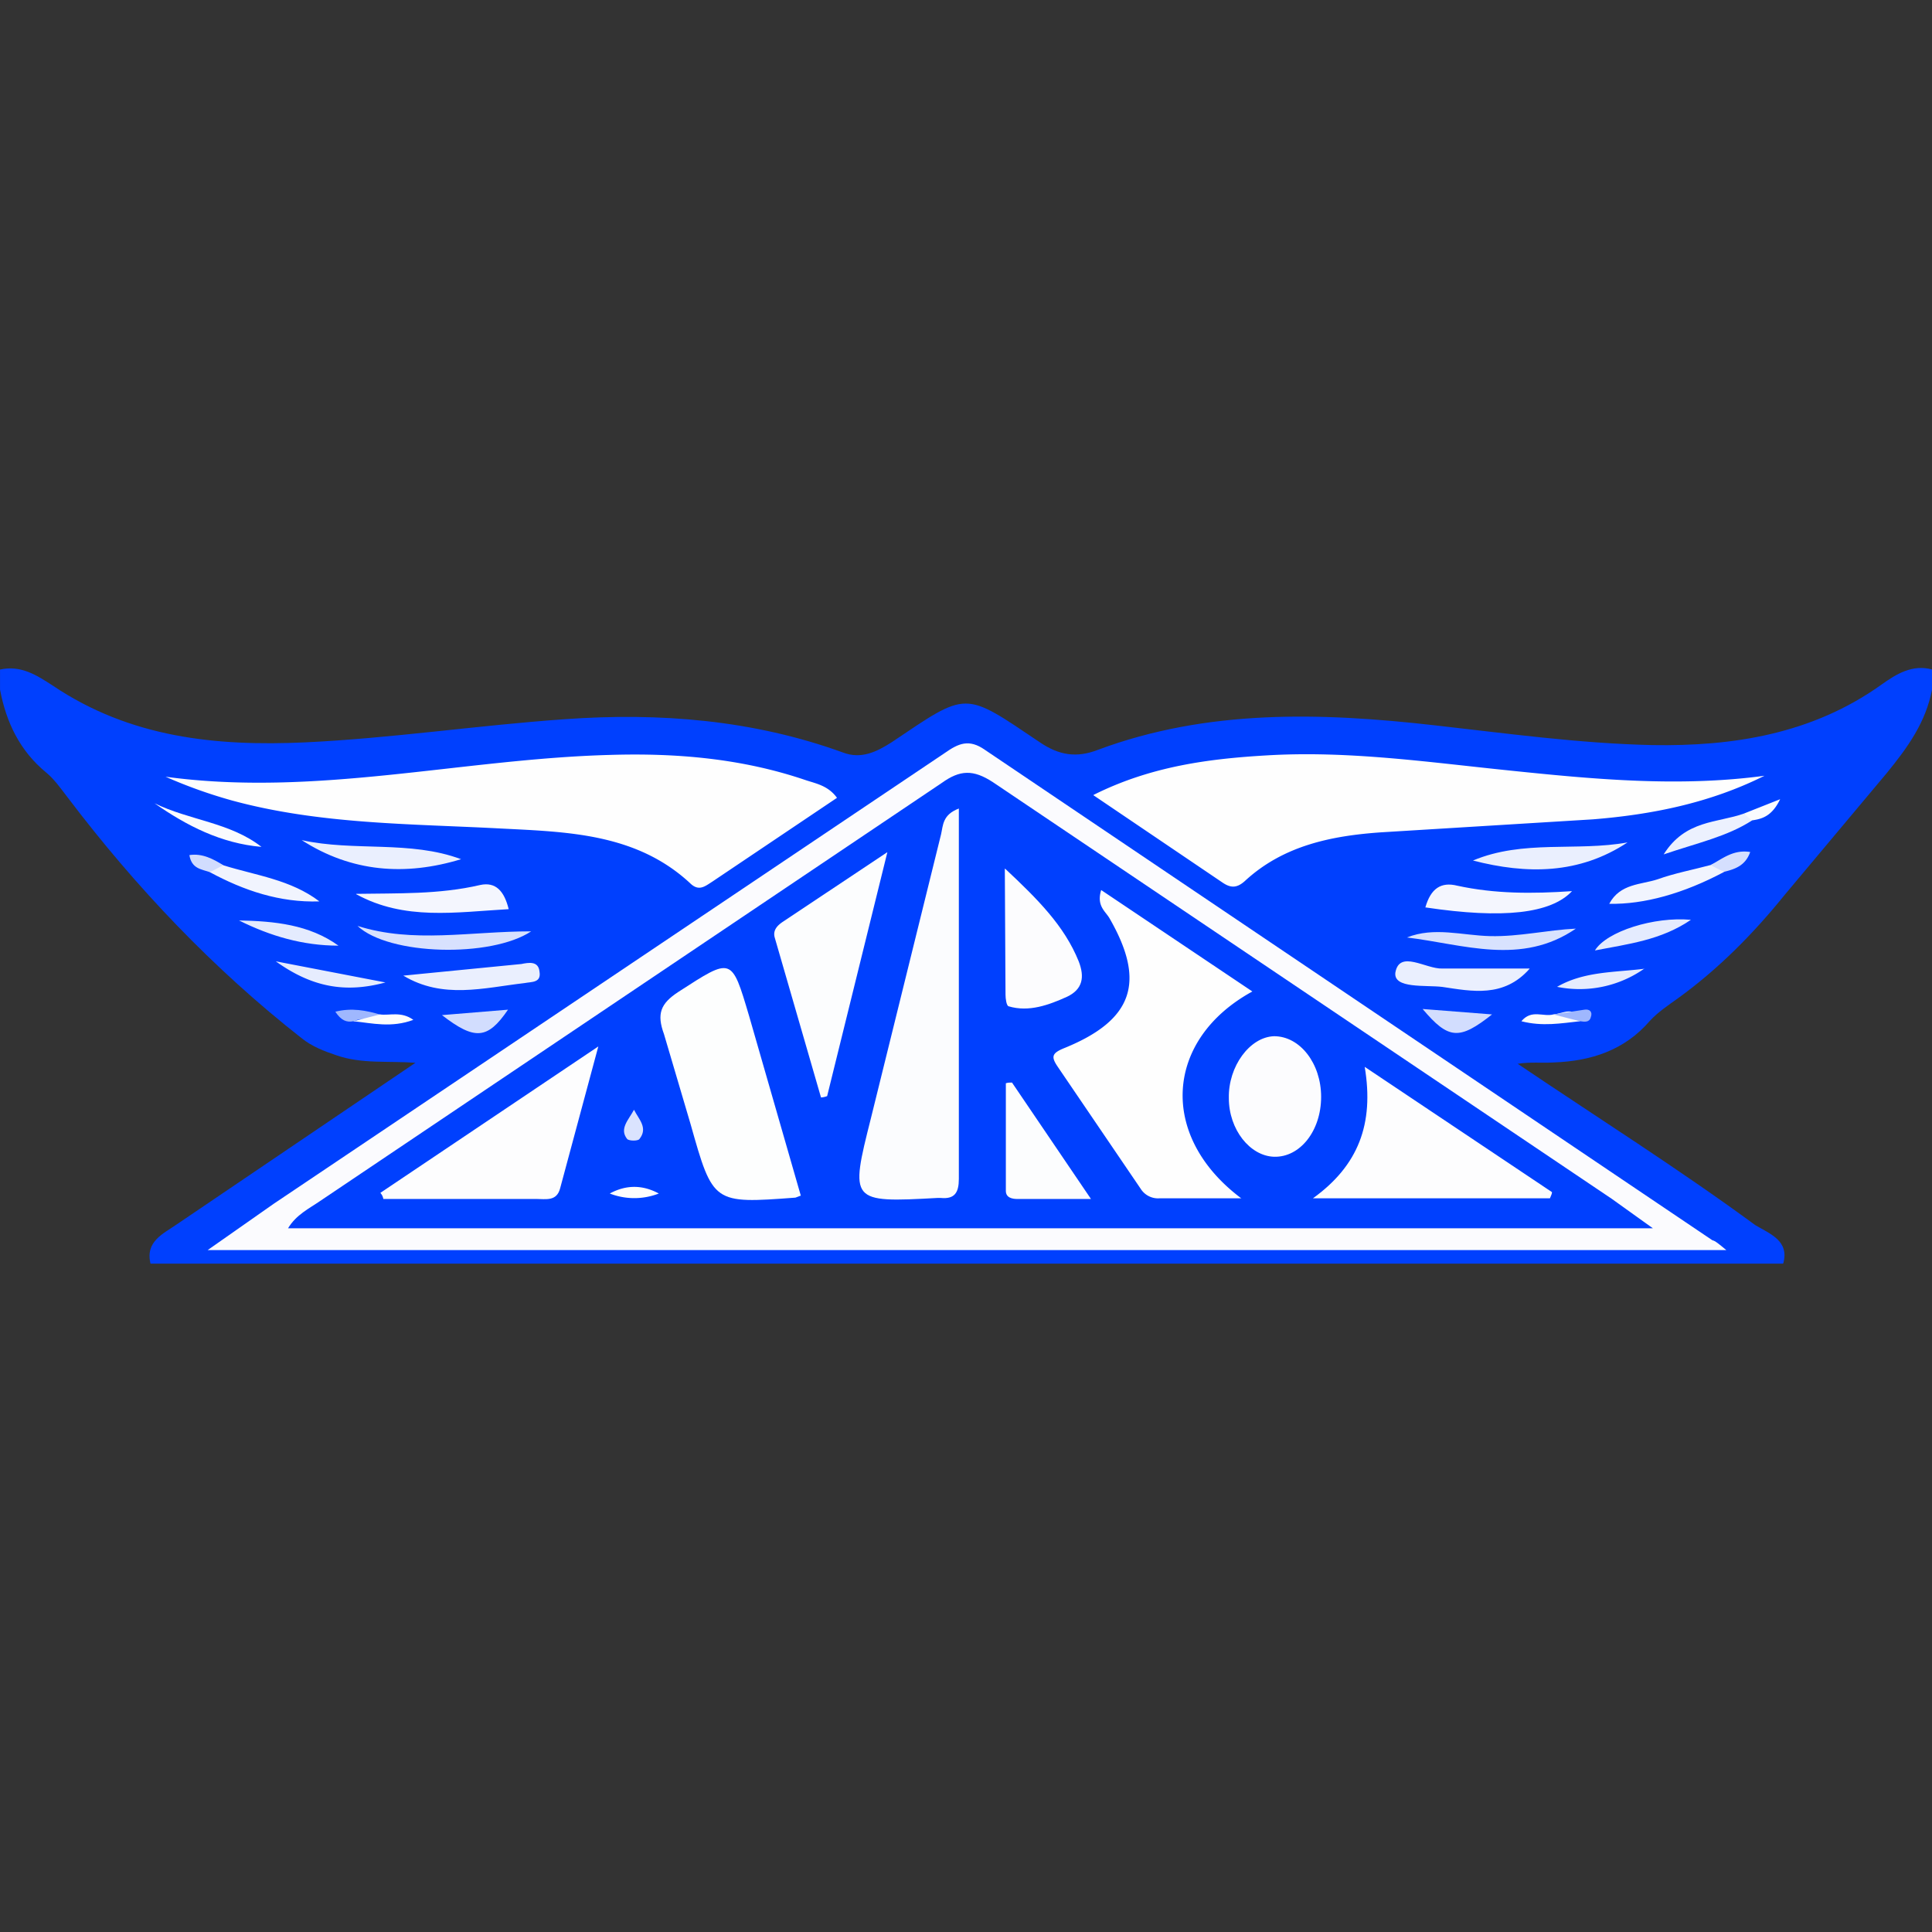 <svg xmlns="http://www.w3.org/2000/svg" viewBox="-3.7 2.92 64 64" width="64" height="64"><rect x="-3.7" y="2.92" width="64" height="64" fill="#333333" stroke="none"/><path d="M55.36 44.78H1.286c-.18-.744.43-.993.88-1.308l7.896-5.346c-.902-.068-1.782.045-2.617-.248-.406-.135-.812-.293-1.15-.564-2.933-2.3-5.504-5.008-7.76-7.986-.226-.293-.43-.587-.7-.812-.88-.722-1.33-1.67-1.534-2.752V25.1c.7-.158 1.24.203 1.76.54 2.55 1.714 5.392 2.008 8.347 1.872 2.865-.135 5.707-.564 8.595-.767 3.158-.226 6.25.023 9.227 1.105.6.226 1.105-.023 1.602-.338 2.55-1.714 2.37-1.714 4.918 0 .632.43 1.218.52 1.918.248 3.632-1.354 7.4-1.24 11.167-.812 2.4.27 4.783.6 7.196.654 2.662.045 5.3-.36 7.602-2.008.474-.338 1.015-.677 1.67-.496v.654c-.203 1.083-.8 1.918-1.5 2.775l-3.384 4.038c-1.038 1.286-2.2 2.46-3.542 3.43-.316.226-.654.45-.925.744-.835.97-1.94 1.33-3.18 1.376-.384.023-.8-.023-1.196.045 2.64 1.782 5.324 3.474 7.873 5.346.496.293 1.128.52.925 1.263z" fill="#0040fe"/><path d="M53.487 44.33H3.18l2.188-1.534L27.6 27.862c.45-.316.8-.474 1.33-.1l24.093 16.242c.1.023.203.113.45.316z" fill="#fbfbfe"/><path d="M24.025 29.35l-4.128 2.775c-.248.158-.45.338-.744.045-1.782-1.647-4.06-1.692-6.27-1.805-2.978-.158-5.978-.135-8.888-.925a16.16 16.16 0 0 1-2.211-.79c4.963.677 9.8-.587 14.708-.722 2.2-.068 4.376.113 6.497.835.338.113.744.18 1.038.587zm8.505-.1c1.895-.947 3.812-1.196 5.753-1.308 2.685-.158 5.324.226 7.963.496 2.82.293 5.662.564 8.505.18-1.805.902-3.722 1.286-5.685 1.444l-7.016.43c-1.624.113-3.226.43-4.5 1.602-.27.248-.474.248-.744.068l-4.286-2.9z" fill="#fefefe"/><path d="M8.098 32.53c1.376-.023 2.752.023 4.106-.293.52-.113.8.203.947.8-1.76.1-3.452.384-5.053-.496z" fill="#f4f6fe"/><path d="M6.294 30.75c1.737.384 3.587 0 5.28.632-1.85.564-3.632.43-5.28-.632zm38.8.676c1.67-.7 3.43-.293 5.12-.6-1.602 1.06-3.34 1.06-5.12.6z" fill="#eaeffe"/><path d="M43.516 32.982c.18-.632.52-.857 1.06-.722 1.24.27 2.48.27 3.8.18-.7.744-2.278.925-4.85.54z" fill="#f4f6fe"/><path d="M46.968 35.013c-.857.97-1.918.744-2.888.6-.54-.068-1.624.068-1.557-.474.135-.767 1.015-.113 1.557-.135h2.888zm-37.3.225l3.903-.384c.226-.045.564-.113.6.248.068.384-.27.338-.496.384-1.354.158-2.707.54-4.016-.248z" fill="#eaeffe"/><path d="M48.502 33.682c-1.805 1.24-3.722.52-5.595.293.902-.36 1.827-.068 2.752-.045.97.023 1.895-.203 2.842-.248z" fill="#d8e2fe"/><path d="M8.143 33.592c1.85.587 3.722.18 5.753.18-1.33.88-4.715.8-5.753-.18z" fill="#d8e1fe"/><path d="M53.42 31.8c-1.354.722-2.662 1.083-3.812 1.06.36-.677 1.06-.632 1.602-.812.564-.203 1.173-.316 1.76-.474.248-.113.45-.18.45.226zM3.7 31.584c1.083.338 2.233.474 3.18 1.196-1.308.045-2.504-.36-3.632-.97-.023-.406.203-.338.45-.226z" fill="#f1f4fe"/><path d="M7.512 34.246c-1.173 0-2.256-.316-3.294-.835 1.173.023 2.324.135 3.294.835zm44.802-.856c-.993.677-2.075.8-3.18 1.015.384-.632 1.963-1.128 3.18-1.015z" fill="#e4ebfe"/><path d="M1.42 29.53c1.15.564 2.504.632 3.542 1.444-1.33-.113-2.48-.7-3.542-1.444z" fill="#fafbfe"/><path d="M54.344 30.095c-.835.54-1.805.744-2.933 1.128.722-1.15 1.782-1.038 2.662-1.354.113.068.248.1.27.226z" fill="#ecf1fe"/><path d="M5.436 34.765l3.632.7c-1.33.36-2.436.158-3.632-.7zM50.78 35a3.73 3.73 0 0 1-2.9.61c.902-.52 1.918-.474 2.9-.6z" fill="#e6ecfe"/><path d="M10.94 36.547l2.188-.18c-.677.993-1.105 1.015-2.188.18zm32.486-.203l2.3.18c-1.083.857-1.444.835-2.3-.18z" fill="#d2ddfe"/><path d="M8.008 36.75c-.226.045-.406-.023-.6-.316.54-.135 1.015-.045 1.5.1-.226.316-.6.023-.88.226z" fill="#9fb7fe"/><path d="M8.008 36.75l.88-.226c.316.045.7-.113 1.105.18-.722.27-1.354.113-1.985.045zm40.63 0c-.632.068-1.24.18-1.94 0 .338-.406.722-.135 1.06-.226.316-.023.722-.316.88.226z" fill="#fcfdfe"/><path d="M53.42 31.8a4.03 4.03 0 0 1-.45-.226c.384-.203.744-.52 1.308-.43-.158.45-.496.564-.857.654z" fill="#d5dffe"/><path d="M48.637 36.75l-.88-.226 1.038-.158c.158-.023.27.068.203.248-.045.18-.203.158-.36.135z" fill="#9fb7fe"/><path d="M3.7 31.584c-.158.068-.293.158-.45.226-.293-.1-.6-.113-.677-.564.43-.068.8.135 1.128.338z" fill="#d1dcfe"/><path d="M54.344 30.095a2.39 2.39 0 0 1-.271-.226l1.196-.474c-.27.564-.6.654-.925.7z" fill="#fafbfe"/><path d="M51.05 43.608H5.842c.27-.45.7-.654 1.06-.902L27.5 28.854c.6-.43 1.038-.45 1.692-.023l20.506 13.806 1.354.97z" fill="#0040fe"/><path d="M37.425 42.615h-2.707a.68.68 0 0 1-.632-.316l-2.73-4.016c-.248-.36-.226-.474.226-.654 2.256-.925 2.685-2.188 1.466-4.3-.135-.226-.43-.406-.27-.925l5.008 3.36c-2.888 1.58-3.136 4.783-.36 6.858z" fill="#fefefe"/><path d="M28.063 29.7v12.272c0 .45-.135.677-.6.632h-.113c-2.888.158-2.9.135-2.2-2.64l2.324-9.407c.068-.293.045-.654.6-.857z" fill="#fbfcfe"/><path d="M22.83 42.525l-.18.068c-2.73.203-2.73.203-3.474-2.436l-.88-2.978c-.248-.677-.113-1.015.474-1.4 1.782-1.15 1.76-1.173 2.346.8l1.714 5.956z" fill="#fdfefe"/><path d="M47.644 42.615h-7.85c1.5-1.083 2.03-2.46 1.714-4.354l6.204 4.15c0 .068-.045.135-.068.203zM8.9 42.435l7.22-4.85-1.263 4.692c-.113.45-.474.36-.8.36H9c-.023-.1-.045-.135-.1-.203z" fill="#fdfdfe"/><path d="M25.694 31.155L23.7 39.23a.66.66 0 0 1-.203.045l-1.534-5.3c-.068-.248.1-.406.27-.52l3.452-2.3z" fill="#fcfdfe"/><path d="M40.064 39.254c0 1.128-.7 2.008-1.557 1.985-.8-.023-1.5-.902-1.5-1.94-.023-1.06.7-2.03 1.5-2.053.857 0 1.557.902 1.557 2.008zm-10.467-7.557c1.083 1.015 1.963 1.895 2.436 3.068.203.52.135.925-.384 1.173-.6.27-1.263.52-1.94.316-.068-.023-.1-.248-.1-.384l-.023-4.173z" fill="#fcfcfe"/><path d="M29.823 38.78l2.617 3.858h-2.436c-.18 0-.384-.045-.384-.27v-3.564c.068-.023.135-.023.203-.023z" fill="#fcfdfe"/><path d="M16.5 42.457c.54-.293 1.083-.293 1.624 0a2.24 2.24 0 0 1-1.624 0z" fill="#fefefe"/><path d="M17.302 39.682c.158.316.474.6.18.97-.045.068-.338.068-.406 0-.27-.338.045-.632.226-.97z" fill="#dae3fe"/></svg>